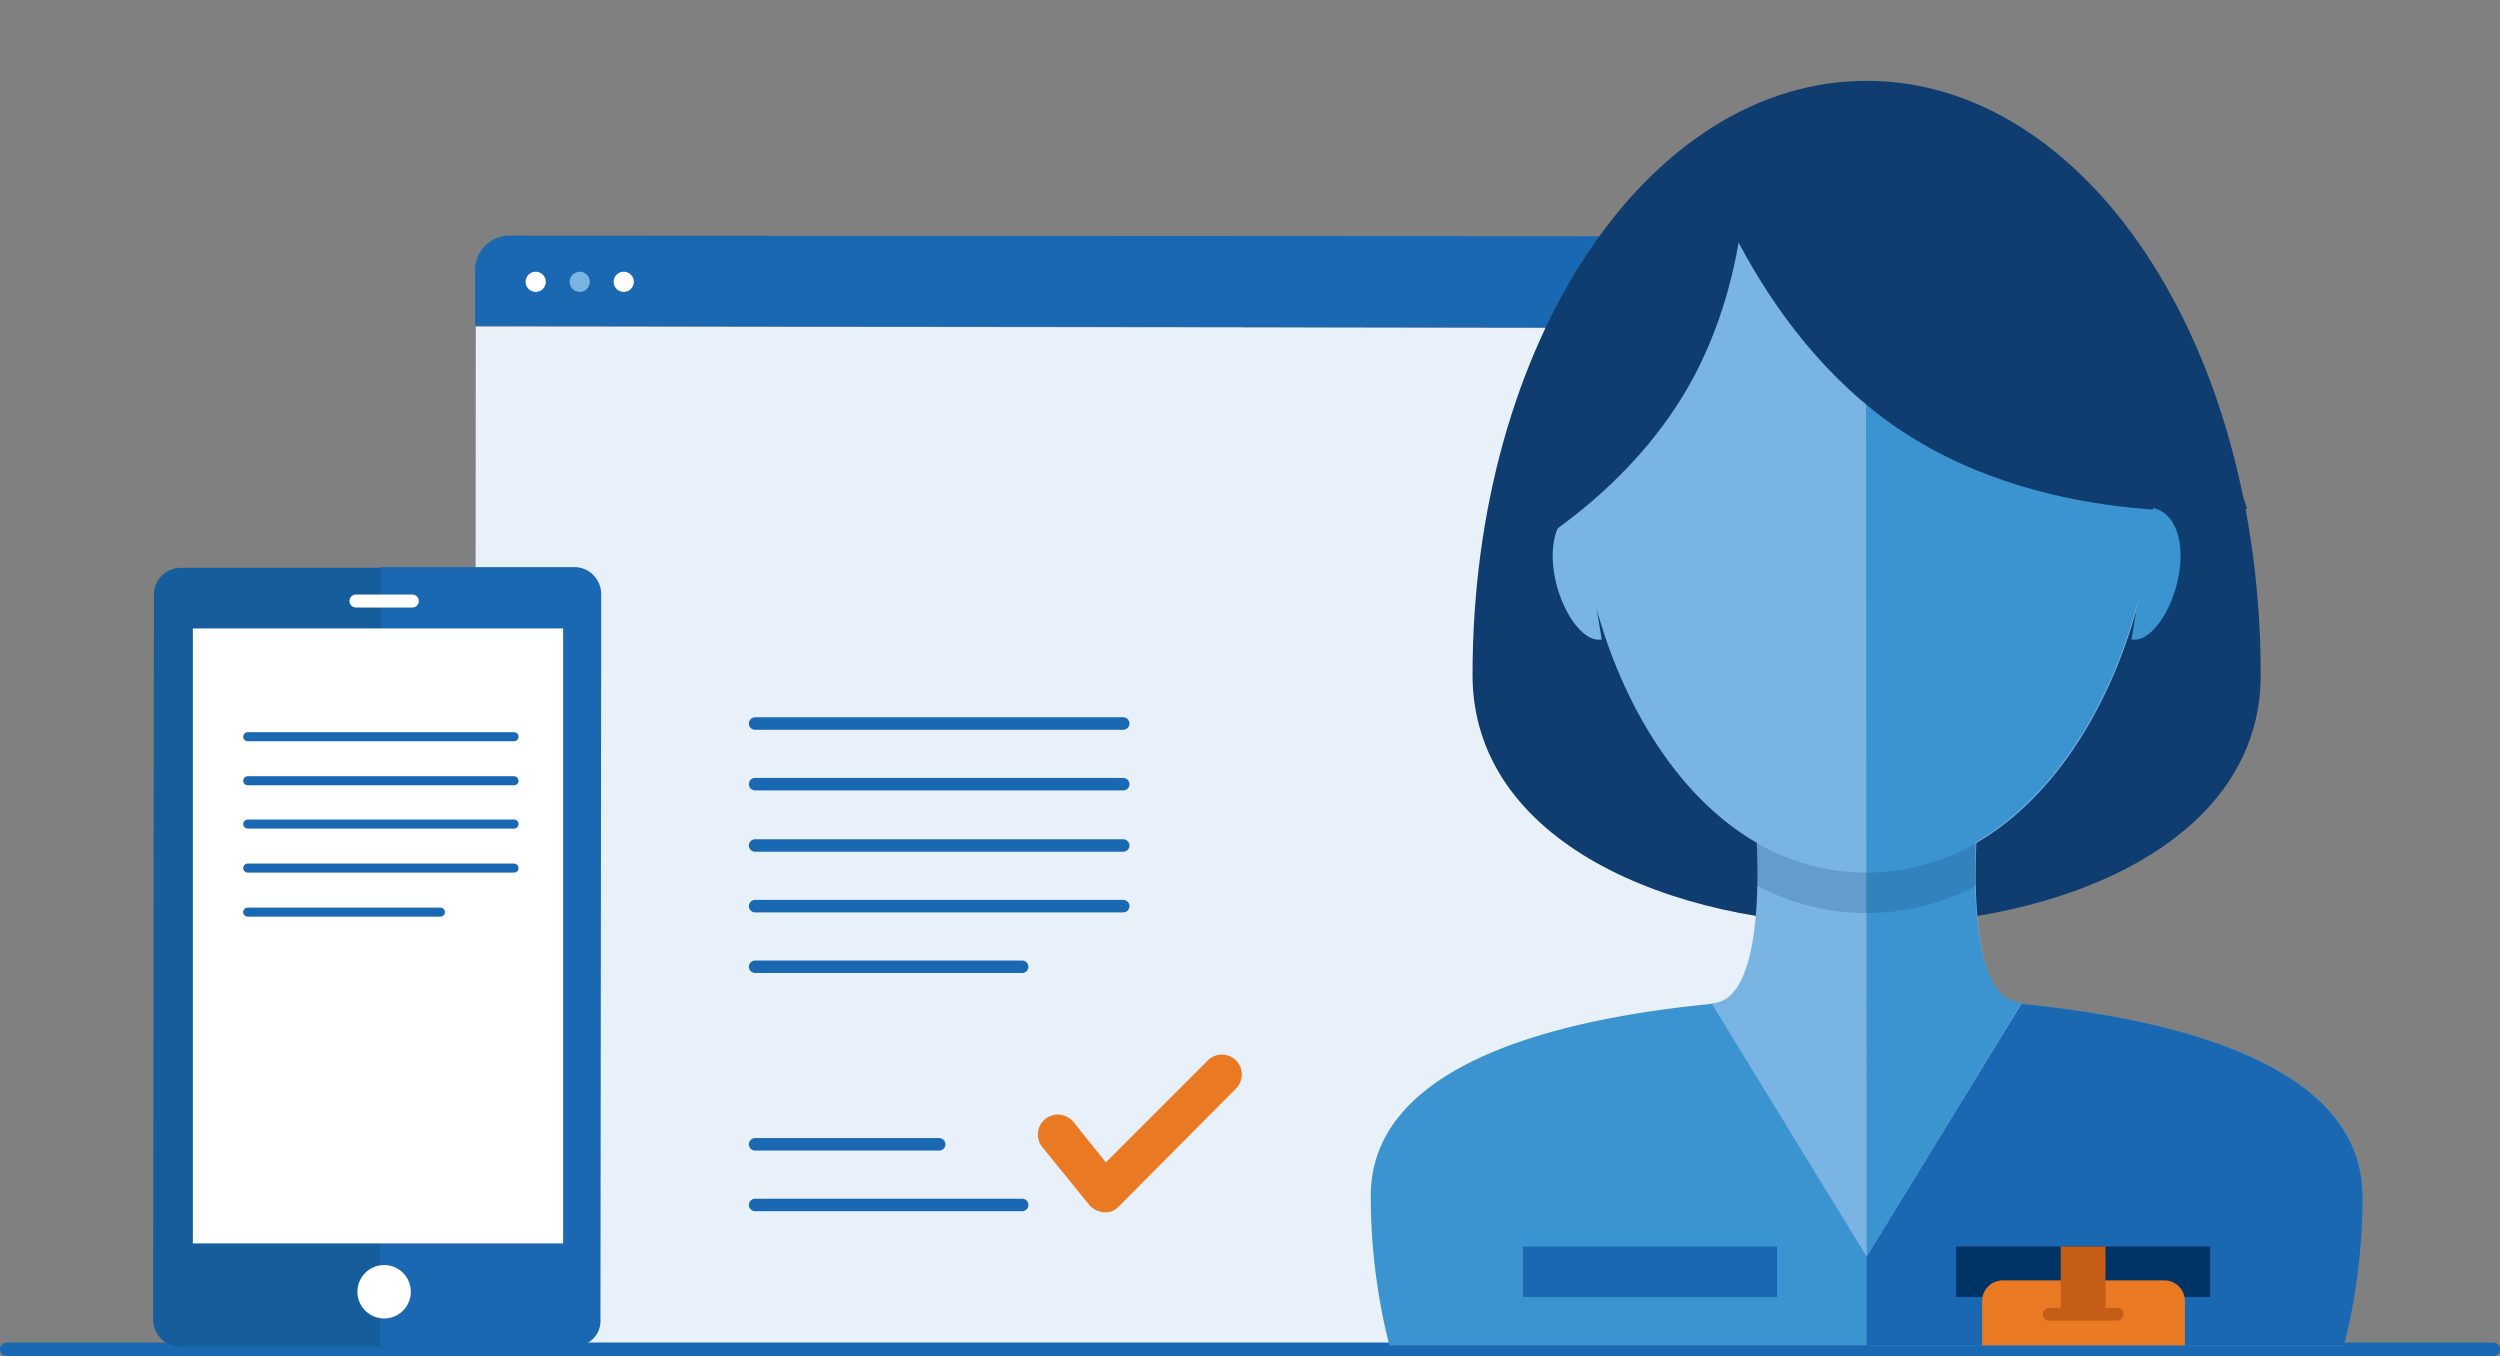 <svg xmlns="http://www.w3.org/2000/svg" xmlns:xlink="http://www.w3.org/1999/xlink" viewBox="-5683 -841.726 552 299.426">
  <rect x="-5683" y="-841.726" width="552" height="299.426" fill="#808080" stroke="none"/>
  <defs>
    <style>
      .cls-1 {
        fill: #e8f0f9;
      }

      .cls-2 {
        fill: #1b68b2;
      }

      .cls-3 {
        fill: #fff;
      }

      .cls-4 {
        fill: #7ab4e2;
      }

      .cls-12, .cls-17, .cls-5, .cls-6 {
        fill: none;
        stroke-linecap: round;
        stroke-miterlimit: 10;
      }

      .cls-17, .cls-5, .cls-6 {
        stroke: #1b68b2;
        stroke-linejoin: round;
      }

      .cls-5 {
        stroke-width: 3px;
      }

      .cls-6 {
        stroke-width: 2.758px;
      }

      .cls-7 {
        fill: #ea7923;
      }

      .cls-8 {
        clip-path: url(#clip-path);
      }

      .cls-9 {
        fill: #3b93d0;
      }

      .cls-10 {
        fill: #0f3d70;
      }

      .cls-11 {
        fill: #036;
      }

      .cls-12 {
        stroke: #c65d17;
        stroke-width: 2.812px;
      }

      .cls-13 {
        fill: #c65d17;
      }

      .cls-14 {
        opacity: 0.5;
      }

      .cls-15 {
        opacity: 0.2;
      }

      .cls-16 {
        fill: #155e9b;
      }

      .cls-17 {
        stroke-width: 1.998px;
      }
    </style>
    <clipPath id="clip-path">
      <rect id="Rectangle_1706" data-name="Rectangle 1706" width="257.216" height="297.057"/>
    </clipPath>
  </defs>
  <g id="Group_3940" data-name="Group 3940" transform="translate(-5716.5 -843.726)">
    <g id="Group_3859" data-name="Group 3859" transform="translate(138.395 54.025)">
      <g id="Group_3858" data-name="Group 3858">
        <path id="Path_1480" data-name="Path 1480" class="cls-1" d="M87.4,263.715a7.619,7.619,0,0,0,7.49,7.65l277.455.319a7.619,7.619,0,0,0,7.65-7.49V46.819L87.559,46.5Z" transform="translate(-87.4 -26.42)"/>
        <path id="Path_1481" data-name="Path 1481" class="cls-2" d="M380.155,47.924V41.709a7.619,7.619,0,0,0-7.49-7.65L95.05,33.9a7.619,7.619,0,0,0-7.65,7.49V53.821L380,54.3V52.705Z" transform="translate(-87.4 -33.9)"/>
      </g>
      <circle id="Ellipse_327" data-name="Ellipse 327" class="cls-3" cx="2.231" cy="2.231" r="2.231" transform="translate(11.156 7.968)"/>
      <circle id="Ellipse_328" data-name="Ellipse 328" class="cls-4" cx="2.231" cy="2.231" r="2.231" transform="translate(20.877 7.968)"/>
      <circle id="Ellipse_329" data-name="Ellipse 329" class="cls-3" cx="2.231" cy="2.231" r="2.231" transform="translate(30.598 7.968)"/>
    </g>
    <line id="Line_290" data-name="Line 290" class="cls-5" x1="549" transform="translate(35 299.926)"/>
    <g id="Group_3862" data-name="Group 3862" transform="translate(200.229 161.756)">
      <g id="Group_3860" data-name="Group 3860">
        <line id="Line_291" data-name="Line 291" class="cls-6" x2="81.276"/>
        <line id="Line_292" data-name="Line 292" class="cls-6" x2="81.276" transform="translate(0 13.387)"/>
        <line id="Line_293" data-name="Line 293" class="cls-6" x2="81.276" transform="translate(0 26.933)"/>
        <line id="Line_294" data-name="Line 294" class="cls-6" x2="81.276" transform="translate(0 40.319)"/>
        <line id="Line_295" data-name="Line 295" class="cls-6" x2="58.965" transform="translate(0 53.706)"/>
      </g>
      <g id="Group_3861" data-name="Group 3861" transform="translate(0 92.91)">
        <line id="Line_296" data-name="Line 296" class="cls-6" x2="40.638"/>
        <line id="Line_297" data-name="Line 297" class="cls-6" x2="58.965" transform="translate(0 13.387)"/>
      </g>
      <path id="Path_1482" data-name="Path 1482" class="cls-7" d="M179.767,182.157a4.731,4.731,0,0,1-3.028-1.594L166.38,167.814a4.418,4.418,0,0,1,6.853-5.578l7.171,8.924,22.471-22.471a4.395,4.395,0,1,1,6.215,6.215l-25.817,25.977a3.914,3.914,0,0,1-3.347,1.275Z" transform="translate(-102.953 -74.266)"/>
    </g>
    <g id="Group_3869" data-name="Group 3869" transform="translate(316.406 2)">
      <g id="Group_3868" data-name="Group 3868" class="cls-8">
        <path id="Path_1483" data-name="Path 1483" class="cls-9" d="M320.984,138.1c-43.507,0-109.484,7.171-109.484,43.985a133.691,133.691,0,0,0,5.9,39.363,168.143,168.143,0,0,0,207.175,0,133.692,133.692,0,0,0,5.9-39.363C430.468,145.431,364.491,138.1,320.984,138.1Z" transform="translate(-191.739 81.984)"/>
        <path id="Path_1484" data-name="Path 1484" class="cls-2" d="M280.2,138.1V257.305a167.738,167.738,0,0,0,103.588-35.7,133.691,133.691,0,0,0,5.9-39.363C389.684,145.431,323.707,138.1,280.2,138.1Z" transform="translate(-150.955 81.984)"/>
        <path id="Path_1485" data-name="Path 1485" class="cls-10" d="M399.627,142.358c0,73.627-174.027,73.627-174.027,0S264.485,11.2,312.614,11.2,399.627,68.731,399.627,142.358Z" transform="translate(-183.368 6.649)"/>
        <g id="Group_3863" data-name="Group 3863" transform="translate(65.34 37.929)">
          <path id="Path_1486" data-name="Path 1486" class="cls-4" d="M317.565,113.7l-24.542,2.231L268.481,113.7s3.665,40.319-9.881,40.319h68.527C313.9,154.02,317.565,113.7,317.565,113.7Z" transform="translate(-229.117 29.57)"/>
          <path id="Path_1487" data-name="Path 1487" class="cls-4" d="M304.006,178.544c40.16,0,63.906-48.606,63.906-88.926S344.325,23.8,304.006,23.8c-40.16,0-63.906,25.5-63.906,65.818S263.845,178.544,304.006,178.544Z" transform="translate(-240.1 -23.8)"/>
          <path id="Path_1488" data-name="Path 1488" class="cls-4" d="M292.964,194.937,258.7,139h68.527Z" transform="translate(-229.058 44.589)"/>
        </g>
        <path id="Path_1489" data-name="Path 1489" class="cls-9" d="M280.259,263.386l34.264-56.1c-10.518,0-10.678-24.542-10.2-35.379,25.339-14.662,39.682-51,39.682-82.392,0-40.16-23.586-65.818-63.906-65.818Z" transform="translate(-151.014 14.07)"/>
        <path id="Path_1490" data-name="Path 1490" class="cls-10" d="M378.255,101.021s-42.869,5.1-76.5-17.371S256.5,19.585,256.5,19.585s42.869-5.1,76.5,17.371S378.255,101.021,378.255,101.021Z" transform="translate(-165.024 11.332)"/>
        <g id="Group_3864" data-name="Group 3864" transform="translate(59.924 112.193)">
          <path id="Path_1491" data-name="Path 1491" class="cls-4" d="M247.536,99.4c-4.3.8-9.243-6.693-10.518-14.662S238.452,71.2,242.755,70.4Z" transform="translate(-236.701 -70.4)"/>
          <path id="Path_1492" data-name="Path 1492" class="cls-9" d="M316.9,99.4c4.3.8,9.243-6.693,10.518-14.662S325.984,71.2,321.681,70.4Z" transform="translate(-189.091 -70.4)"/>
        </g>
        <path id="Path_1493" data-name="Path 1493" class="cls-10" d="M282.938,19.8s1.753,28.208-12.59,53.547-39.523,38.248-39.523,38.248-1.753-28.208,12.59-53.547C257.758,32.868,282.938,19.8,282.938,19.8Z" transform="translate(-180.306 11.754)"/>
        <rect id="Rectangle_1700" data-name="Rectangle 1700" class="cls-11" width="56.097" height="11.156" transform="translate(149.007 275.224)"/>
        <rect id="Rectangle_1701" data-name="Rectangle 1701" class="cls-2" width="56.097" height="11.156" transform="translate(53.387 275.224)"/>
        <g id="Group_3866" data-name="Group 3866" transform="translate(154.744 275.224)">
          <path id="Path_1494" data-name="Path 1494" class="cls-7" d="M336.519,239.553H300.662a4.56,4.56,0,0,1-4.462-4.462V181.862a4.56,4.56,0,0,1,4.462-4.462h35.857a4.56,4.56,0,0,1,4.462,4.462V235.09A4.454,4.454,0,0,1,336.519,239.553Z" transform="translate(-296.2 -169.91)"/>
          <line id="Line_298" data-name="Line 298" class="cls-12" x2="14.98" transform="translate(14.821 14.98)"/>
          <rect id="Rectangle_1702" data-name="Rectangle 1702" class="cls-13" width="9.881" height="14.98" transform="translate(17.371)"/>
          <path id="Path_1495" data-name="Path 1495" class="cls-3" d="M324.214,187l-11,11-6.853-6.853-3.665,3.665,10.518,10.518,14.662-14.662Z" transform="translate(-292.341 -164.211)"/>
          <g id="Group_3865" data-name="Group 3865" class="cls-14" transform="translate(4.94 48.606)">
            <rect id="Rectangle_1703" data-name="Rectangle 1703" class="cls-3" width="34.901" height="3.665"/>
            <rect id="Rectangle_1704" data-name="Rectangle 1704" class="cls-3" width="27.411" height="3.665" transform="translate(0 6.215)"/>
            <rect id="Rectangle_1705" data-name="Rectangle 1705" class="cls-3" width="9.881" height="3.665" transform="translate(0 12.431)"/>
          </g>
        </g>
        <g id="Group_3867" data-name="Group 3867" class="cls-15" transform="translate(105.022 186.139)">
          <path id="Path_1496" data-name="Path 1496" class="cls-10" d="M265,126.2a51.475,51.475,0,0,0,48.447,0,60.733,60.733,0,0,1,0-9.4,48.169,48.169,0,0,1-48.447,0A60.521,60.521,0,0,1,265,126.2Z" transform="translate(-265 -116.8)"/>
        </g>
      </g>
    </g>
    <g id="Group_3873" data-name="Group 3873" transform="translate(67.318 127.218)">
      <g id="Group_3871" data-name="Group 3871">
        <g id="Group_3870" data-name="Group 3870">
          <path id="Path_1497" data-name="Path 1497" class="cls-16" d="M48.856,79.3a5.956,5.956,0,0,0-5.9,5.737V94.6L42.8,245.359a5.956,5.956,0,0,0,5.737,5.9h45.1L93.8,79.3Z" transform="translate(-42.8 -79.141)"/>
          <path id="Path_1498" data-name="Path 1498" class="cls-2" d="M123.507,245.578l.159-150.76V85.1a5.956,5.956,0,0,0-5.737-5.9H75.059L74.9,251.155h42.869A5.48,5.48,0,0,0,123.507,245.578Z" transform="translate(-24.744 -79.2)"/>
        </g>
        <rect id="Rectangle_1707" data-name="Rectangle 1707" class="cls-3" width="81.755" height="135.779" transform="translate(8.765 13.546)"/>
        <path id="Path_1499" data-name="Path 1499" class="cls-3" d="M83.865,85.869H71.434A1.428,1.428,0,0,1,70,84.434h0A1.428,1.428,0,0,1,71.434,83H83.865A1.428,1.428,0,0,1,85.3,84.434h0A1.428,1.428,0,0,1,83.865,85.869Z" transform="translate(-26.653 -76.944)"/>
        <circle id="Ellipse_330" data-name="Ellipse 330" class="cls-3" cx="5.897" cy="5.897" r="5.897" transform="translate(45.1 154.106)"/>
      </g>
      <g id="Group_3872" data-name="Group 3872" transform="translate(20.877 37.451)">
        <line id="Line_299" data-name="Line 299" class="cls-17" x2="58.806"/>
        <line id="Line_300" data-name="Line 300" class="cls-17" x2="58.806" transform="translate(0 9.721)"/>
        <line id="Line_301" data-name="Line 301" class="cls-17" x2="58.806" transform="translate(0 19.283)"/>
        <line id="Line_302" data-name="Line 302" class="cls-17" x2="58.806" transform="translate(0 29.005)"/>
        <line id="Line_303" data-name="Line 303" class="cls-17" x2="42.551" transform="translate(0 38.726)"/>
      </g>
    </g>
  </g>
</svg>
